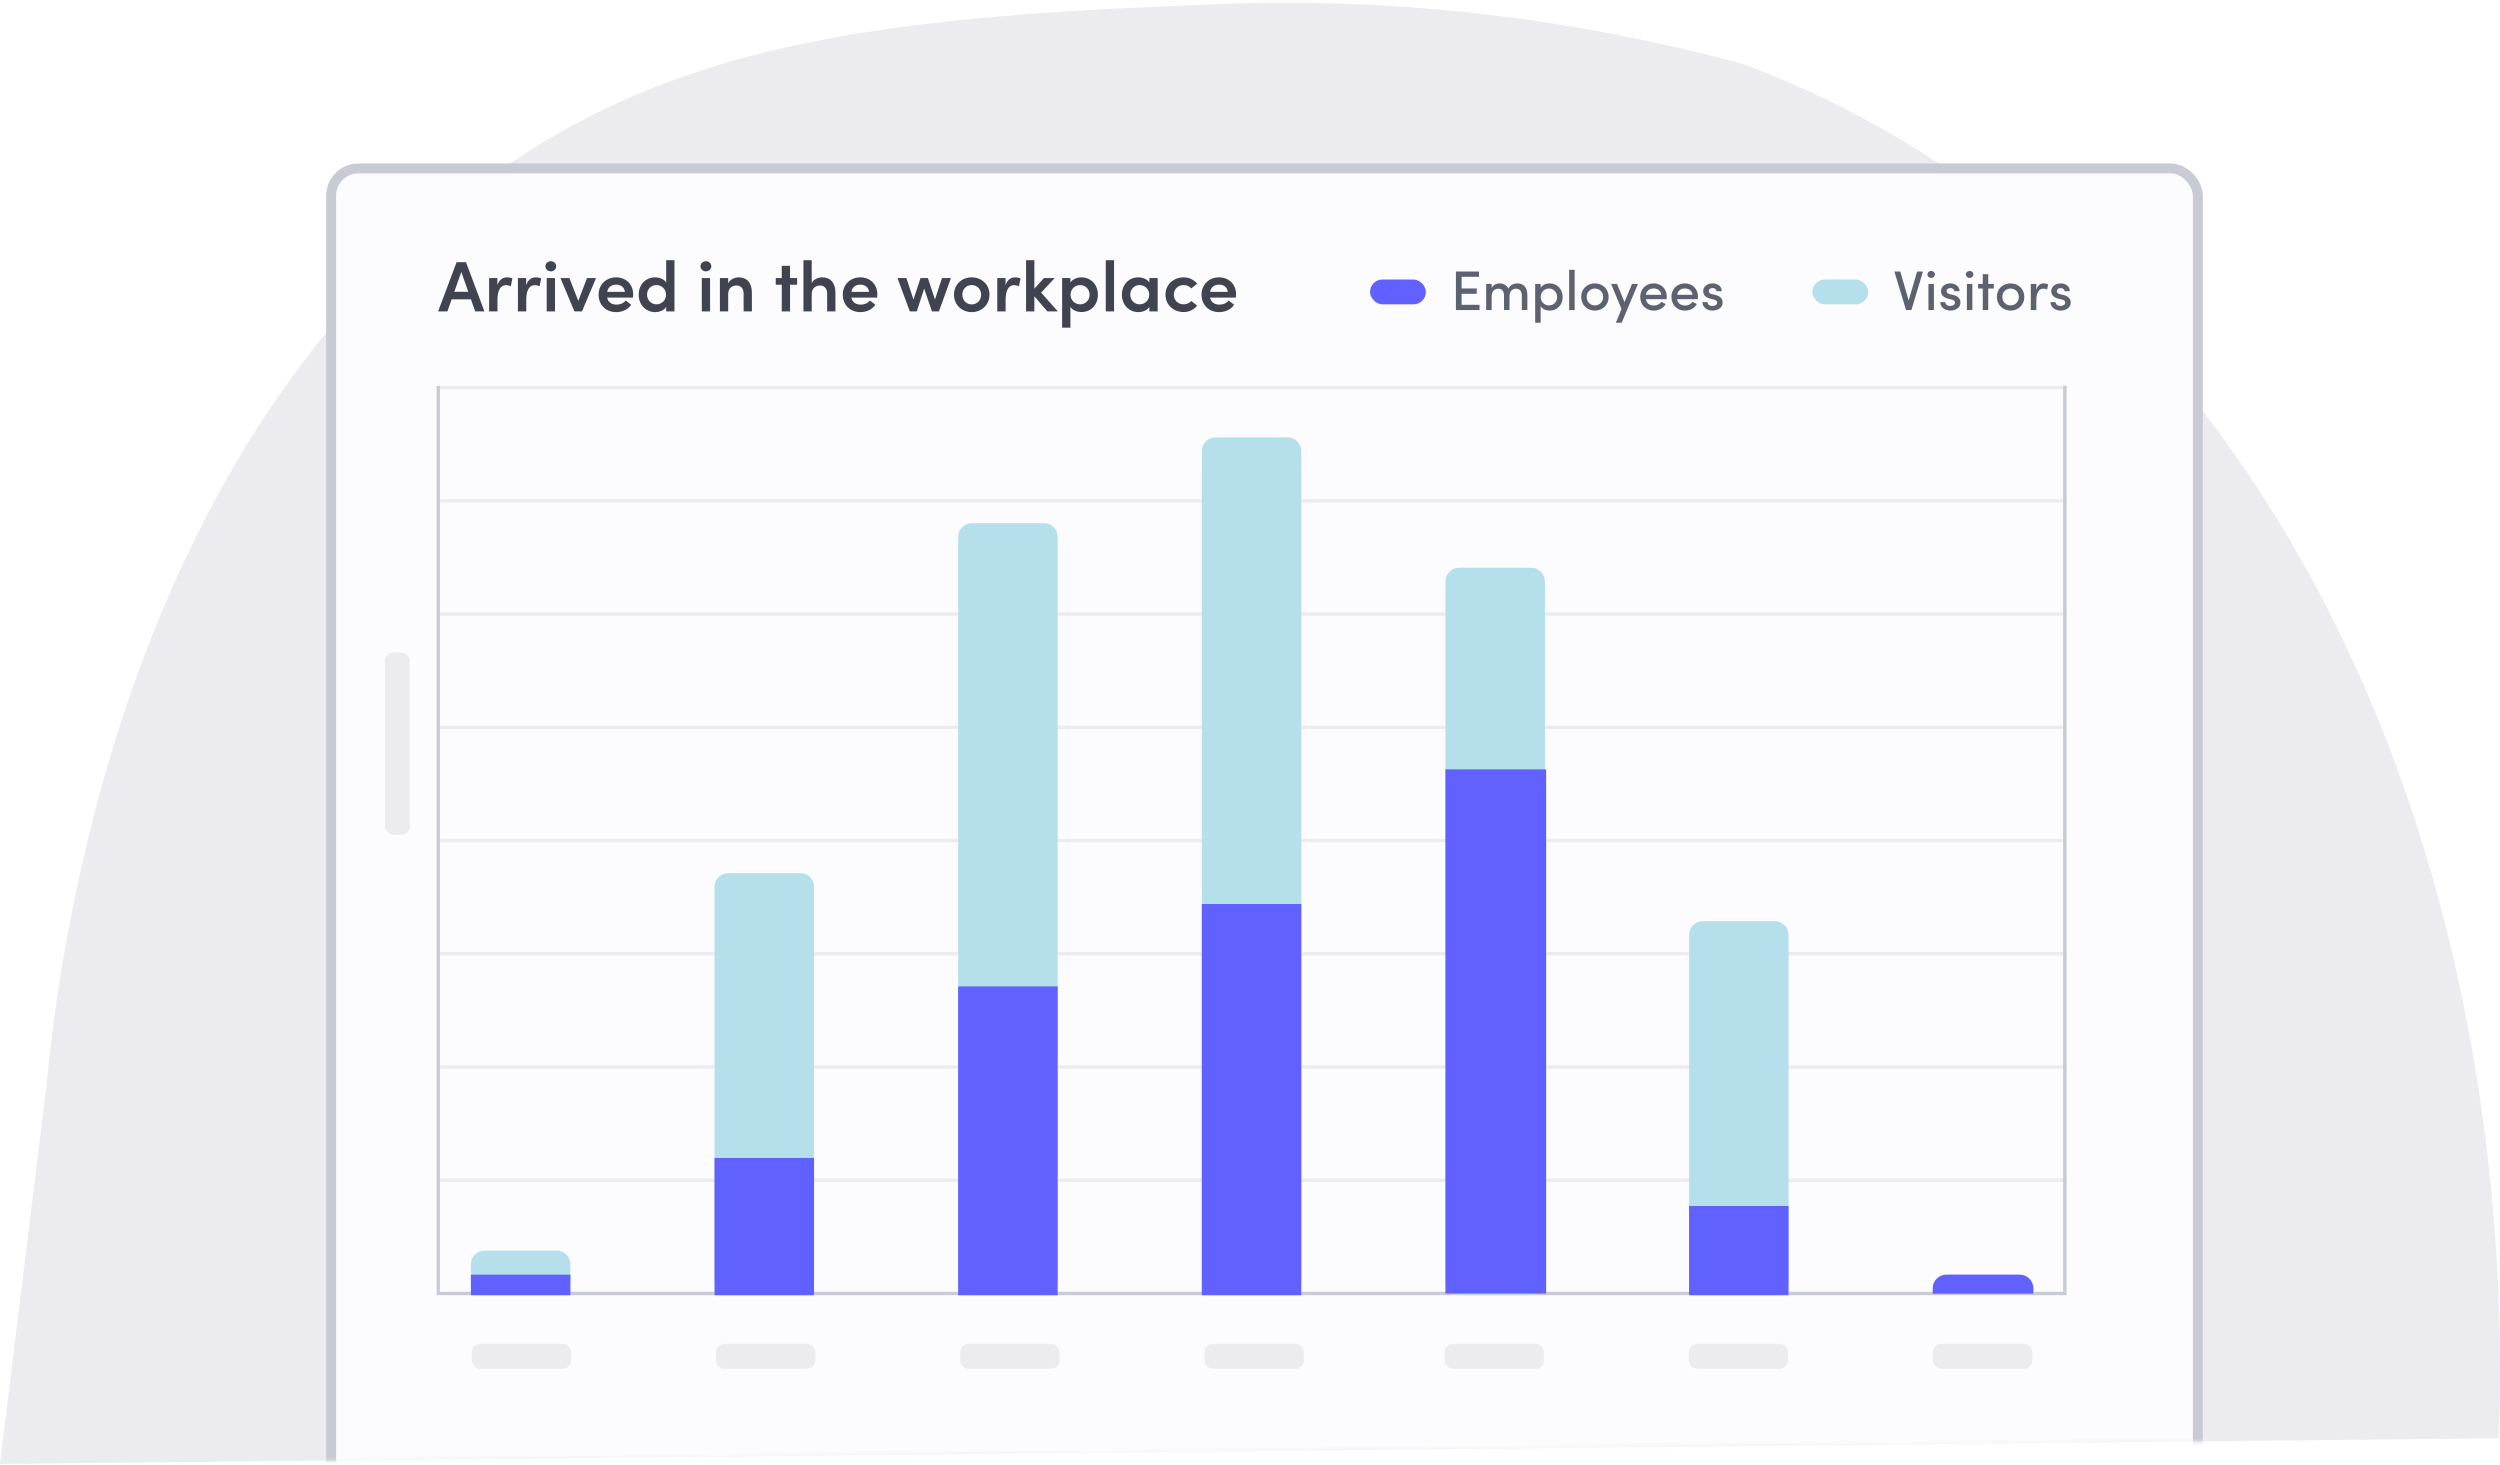 <?xml version="1.0" encoding="UTF-8"?> <svg xmlns="http://www.w3.org/2000/svg" width="604" height="354" viewBox="0 0 604 354" fill="none"><path d="M0 353.683L603.628 347.474C604.748 322.228 607.492 206.422 540.186 110.207C509.126 65.658 467.741 32.744 421.084 15.486C379.937 4.317 337.745 -0.567 295.543 0.954C207.753 4.19 154.67 10.558 104.644 53.797C28.457 119.574 14.335 229.897 11.199 262.528" fill="#EBEBF0"></path><mask id="mask0_101_3940" style="mask-type:alpha" maskUnits="userSpaceOnUse" x="0" y="0" width="604" height="354"><path d="M0 353.683L603.628 347.474C604.748 322.228 607.306 135.397 540 39.183C508.94 -5.366 467.74 32.744 421.084 15.486C379.937 4.317 337.745 -0.567 295.543 0.954C207.753 4.19 125.026 -13.556 75 29.683C-1.187 95.459 14.335 229.897 11.199 262.528" fill="#EBEBF0"></path></mask><g mask="url(#mask0_101_3940)"><g filter="url(#filter0_d_101_3940)"><rect x="77" y="37.683" width="451" height="337" rx="6.632" fill="#FCFCFE"></rect><rect x="77" y="37.683" width="451" height="337" rx="6.632" stroke="#C9CBD4" stroke-width="2.4"></rect></g><path d="M114.814 75.237H117.039L112.589 63.352H110.312L105.844 75.237H108.087L109.122 72.322H113.779L114.814 75.237ZM109.76 70.493L111.45 65.698L113.141 70.493H109.76ZM122.483 67.009C121.483 67.009 120.603 67.561 120.172 68.906V67.181H118.171V75.237H120.189V72.425C120.189 70.166 120.913 68.889 122.224 68.889C122.518 68.889 122.932 68.941 123.397 69.182L123.794 67.285C123.484 67.112 122.966 67.009 122.483 67.009ZM129.44 67.009C128.44 67.009 127.56 67.561 127.129 68.906V67.181H125.128V75.237H127.146V72.425C127.146 70.166 127.871 68.889 129.182 68.889C129.475 68.889 129.889 68.941 130.355 69.182L130.751 67.285C130.441 67.112 129.923 67.009 129.44 67.009ZM133.086 65.56C133.81 65.56 134.38 65.025 134.38 64.335C134.38 63.628 133.81 63.11 133.086 63.11C132.379 63.11 131.775 63.628 131.775 64.335C131.775 65.025 132.379 65.56 133.086 65.56ZM132.085 75.237H134.086V67.181H132.085V75.237ZM141.83 67.181L139.708 72.701L137.569 67.181H135.413L138.777 75.237H140.605L144.003 67.181H141.83ZM152.973 71.132C152.973 68.613 151.161 67.009 148.85 67.009C146.556 67.009 144.624 68.63 144.624 71.201C144.624 73.719 146.452 75.41 148.867 75.41C150.333 75.41 151.748 74.789 152.49 73.616L151.161 72.598C150.678 73.253 149.85 73.598 148.971 73.598C147.78 73.598 146.918 73.029 146.694 71.908H152.921C152.955 71.615 152.973 71.356 152.973 71.132ZM146.694 70.511C146.935 69.286 147.798 68.768 148.884 68.768C150.006 68.768 150.851 69.407 150.972 70.511H146.694ZM160.952 62.869V68.251C160.4 67.406 159.278 67.009 158.261 67.009C156.139 67.009 154.31 68.613 154.31 71.201C154.31 73.771 156.156 75.41 158.278 75.41C159.261 75.41 160.4 75.013 160.952 74.15V75.237H162.953V62.869H160.952ZM158.588 73.529C157.346 73.529 156.329 72.529 156.329 71.183C156.329 69.838 157.346 68.872 158.588 68.872C159.744 68.872 160.917 69.769 160.917 71.183C160.917 72.598 159.813 73.529 158.588 73.529ZM170.551 65.56C171.275 65.56 171.844 65.025 171.844 64.335C171.844 63.628 171.275 63.11 170.551 63.11C169.843 63.11 169.24 63.628 169.24 64.335C169.24 65.025 169.843 65.56 170.551 65.56ZM169.55 75.237H171.551V67.181H169.55V75.237ZM178.432 67.009C177.604 67.009 176.345 67.457 175.931 68.458V67.181H173.93V75.237H175.931V71.028C175.931 69.476 177.069 68.975 177.984 68.975C178.881 68.975 179.657 69.631 179.657 70.907V75.237H181.658V70.718C181.658 68.372 180.502 67.009 178.432 67.009ZM192.581 67.181H190.873V64.214H188.872V67.181H187.423V68.786H188.872V75.237H190.873V68.786H192.581V67.181ZM198.613 67.009C197.803 67.009 196.509 67.44 196.112 68.406V62.869H194.111V75.237H196.112V71.028C196.112 69.476 197.251 68.975 198.165 68.975C199.062 68.975 199.838 69.631 199.838 70.907V75.237H201.839V70.718C201.839 68.372 200.683 67.009 198.613 67.009ZM211.966 71.132C211.966 68.613 210.155 67.009 207.843 67.009C205.549 67.009 203.617 68.63 203.617 71.201C203.617 73.719 205.446 75.41 207.861 75.41C209.327 75.41 210.741 74.789 211.483 73.616L210.155 72.598C209.672 73.253 208.844 73.598 207.964 73.598C206.774 73.598 205.911 73.029 205.687 71.908H211.914C211.949 71.615 211.966 71.356 211.966 71.132ZM205.687 70.511C205.929 69.286 206.791 68.768 207.878 68.768C208.999 68.768 209.844 69.407 209.965 70.511H205.687ZM227.592 67.181L225.884 72.374L224.177 67.181H222.4L220.692 72.374L218.984 67.181H216.828L219.812 75.237H221.486L223.28 69.734L225.16 75.237H226.85L229.748 67.181H227.592ZM234.764 75.41C237.058 75.41 239.059 73.736 239.059 71.183C239.059 68.63 237.058 67.009 234.764 67.009C232.47 67.009 230.486 68.63 230.486 71.183C230.486 73.736 232.47 75.41 234.764 75.41ZM234.764 73.547C233.522 73.547 232.504 72.598 232.504 71.183C232.504 69.803 233.522 68.872 234.764 68.872C236.006 68.872 237.041 69.803 237.041 71.183C237.041 72.598 236.006 73.547 234.764 73.547ZM245.255 67.009C244.254 67.009 243.374 67.561 242.943 68.906V67.181H240.942V75.237H242.96V72.425C242.96 70.166 243.685 68.889 244.996 68.889C245.289 68.889 245.703 68.941 246.169 69.182L246.566 67.285C246.255 67.112 245.738 67.009 245.255 67.009ZM255.576 75.237L251.539 70.7L254.817 67.181H252.212L249.9 69.752V62.869H247.899V75.237H249.9V71.58L253.04 75.237H255.576ZM261.283 67.009C260.317 67.009 259.162 67.406 258.61 68.251V67.181H256.609V79.17H258.61V74.15C259.162 75.013 260.283 75.392 261.301 75.392C263.422 75.392 265.251 73.788 265.251 71.201C265.251 68.63 263.405 67.009 261.283 67.009ZM260.973 73.529C259.817 73.529 258.644 72.632 258.644 71.218C258.644 69.803 259.748 68.872 260.973 68.872C262.215 68.872 263.25 69.872 263.25 71.218C263.25 72.563 262.215 73.529 260.973 73.529ZM267.154 75.237H269.155V62.869H267.154V75.237ZM277.692 67.181V68.251C277.14 67.406 276.019 67.009 275.001 67.009C272.879 67.009 271.051 68.613 271.051 71.201C271.051 73.771 272.897 75.41 275.019 75.41C276.002 75.41 277.14 75.013 277.692 74.15V75.237H279.693V67.181H277.692ZM275.329 73.529C274.087 73.529 273.069 72.529 273.069 71.183C273.069 69.838 274.087 68.872 275.329 68.872C276.485 68.872 277.658 69.769 277.658 71.183C277.658 72.598 276.554 73.529 275.329 73.529ZM285.961 75.392C287.358 75.392 288.496 74.771 289.238 73.84L287.806 72.719C287.392 73.219 286.702 73.529 285.995 73.529C284.598 73.529 283.597 72.546 283.597 71.201C283.597 69.838 284.598 68.872 285.995 68.872C286.702 68.872 287.392 69.182 287.806 69.683L289.238 68.561C288.496 67.613 287.358 67.009 285.961 67.009C283.632 67.009 281.579 68.648 281.579 71.201C281.579 73.754 283.632 75.392 285.961 75.392ZM298.637 71.132C298.637 68.613 296.826 67.009 294.515 67.009C292.22 67.009 290.288 68.63 290.288 71.201C290.288 73.719 292.117 75.41 294.532 75.41C295.998 75.41 297.413 74.789 298.154 73.616L296.826 72.598C296.343 73.253 295.515 73.598 294.635 73.598C293.445 73.598 292.583 73.029 292.358 71.908H298.586C298.62 71.615 298.637 71.356 298.637 71.132ZM292.358 70.511C292.6 69.286 293.462 68.768 294.549 68.768C295.67 68.768 296.516 69.407 296.636 70.511H292.358Z" fill="#3F4450"></path><rect x="499.273" y="312.095" width="0.829" height="393.796" transform="rotate(90 499.273 312.095)" fill="#C9CBD4"></rect><rect x="499.273" y="284.737" width="0.829" height="393.42" transform="rotate(90 499.273 284.737)" fill="#EBEBF0"></rect><rect x="499.273" y="230.02" width="0.829" height="393.42" transform="rotate(90 499.273 230.02)" fill="#EBEBF0"></rect><rect x="499.273" y="175.303" width="0.829" height="393.42" transform="rotate(90 499.273 175.303)" fill="#EBEBF0"></rect><rect x="499.273" y="120.586" width="0.829" height="393.42" transform="rotate(90 499.273 120.586)" fill="#EBEBF0"></rect><rect x="499.273" y="257.378" width="0.829" height="393.42" transform="rotate(90 499.273 257.378)" fill="#EBEBF0"></rect><rect x="499.273" y="202.662" width="0.829" height="393.42" transform="rotate(90 499.273 202.662)" fill="#EBEBF0"></rect><rect x="499.273" y="147.945" width="0.829" height="393.42" transform="rotate(90 499.273 147.945)" fill="#EBEBF0"></rect><rect x="499.273" y="93.228" width="0.829" height="393.42" transform="rotate(90 499.273 93.228)" fill="#EBEBF0"></rect><rect x="105.477" y="93.228" width="0.829" height="218.868" fill="#C9CBD4"></rect><rect x="498.444" y="93.228" width="0.829" height="218.868" fill="#C9CBD4"></rect><rect x="92.999" y="157.682" width="6" height="44" rx="2" fill="#EBEBF0"></rect><rect x="113.999" y="324.682" width="24" height="6" rx="2" fill="#EBEBF0"></rect><rect x="172.999" y="324.682" width="24" height="6" rx="2" fill="#EBEBF0"></rect><rect x="231.999" y="324.682" width="24" height="6" rx="2" fill="#EBEBF0"></rect><rect x="290.999" y="324.682" width="24" height="6" rx="2" fill="#EBEBF0"></rect><rect x="348.999" y="324.682" width="24" height="6" rx="2" fill="#EBEBF0"></rect><rect x="407.999" y="324.682" width="24" height="6" rx="2" fill="#EBEBF0"></rect><rect x="466.999" y="324.682" width="24" height="6" rx="2" fill="#EBEBF0"></rect><g clip-path="url(#clip0_101_3940)"><rect x="330.999" y="67.531" width="13.498" height="6" rx="3" fill="#6161FF"></rect><path d="M353.128 73.637V70.978H356.786V69.696H353.128V66.875H357.326V65.606H351.751V74.906H357.448V73.637H353.128ZM366.58 68.468C365.959 68.468 364.973 68.67 364.406 69.736C364.042 68.927 363.259 68.468 362.355 68.468C361.491 68.468 360.667 68.9 360.384 69.601V68.603H359.061V74.906H360.384V71.532C360.384 70.249 361.221 69.75 362.044 69.75C362.827 69.75 363.367 70.344 363.367 71.383V74.906H364.703V71.316C364.784 70.384 365.378 69.736 366.283 69.75C367.133 69.75 367.673 70.357 367.673 71.397V74.906H369.009V71.302C369.009 69.507 368.159 68.468 366.58 68.468ZM374.408 68.468C373.558 68.468 372.64 68.832 372.221 69.547V68.603H370.898V77.97H372.221V73.975C372.64 74.69 373.517 75.041 374.408 75.041C376.122 75.041 377.54 73.772 377.54 71.761C377.54 69.75 376.109 68.468 374.408 68.468ZM374.246 73.786C373.274 73.786 372.235 73.043 372.235 71.775C372.235 70.506 373.193 69.709 374.246 69.709C375.339 69.709 376.203 70.587 376.203 71.775C376.203 72.963 375.339 73.786 374.246 73.786ZM379.111 74.906H380.434V65.188H379.111V74.906ZM385.322 75.041C387.117 75.041 388.642 73.732 388.642 71.734C388.642 69.736 387.117 68.468 385.322 68.468C383.526 68.468 382.014 69.736 382.014 71.734C382.014 73.732 383.526 75.041 385.322 75.041ZM385.322 73.786C384.242 73.786 383.337 72.963 383.337 71.734C383.337 70.519 384.242 69.709 385.322 69.709C386.401 69.709 387.319 70.519 387.319 71.734C387.319 72.963 386.401 73.786 385.322 73.786ZM394.291 68.603L392.482 72.99L390.673 68.603H389.242L391.753 74.636L390.403 77.97H391.807L395.721 68.603H394.291ZM402.689 71.721C402.689 69.736 401.326 68.468 399.53 68.468C397.735 68.468 396.277 69.736 396.277 71.734C396.277 73.732 397.708 75.041 399.53 75.041C400.732 75.041 401.866 74.501 402.419 73.448L401.366 72.922C401.015 73.502 400.327 73.813 399.598 73.813C398.572 73.813 397.816 73.314 397.641 72.288H402.662C402.675 72.085 402.689 71.896 402.689 71.721ZM397.654 71.221C397.843 70.182 398.572 69.696 399.544 69.696C400.516 69.696 401.245 70.236 401.366 71.221H397.654ZM410.229 71.721C410.229 69.736 408.866 68.468 407.07 68.468C405.275 68.468 403.817 69.736 403.817 71.734C403.817 73.732 405.248 75.041 407.07 75.041C408.272 75.041 409.406 74.501 409.959 73.448L408.906 72.922C408.555 73.502 407.867 73.813 407.138 73.813C406.112 73.813 405.356 73.314 405.181 72.288H410.202C410.216 72.085 410.229 71.896 410.229 71.721ZM405.194 71.221C405.383 70.182 406.112 69.696 407.084 69.696C408.056 69.696 408.785 70.236 408.906 71.221H405.194ZM413.706 75.041C415.002 75.041 416.19 74.339 416.19 73.138C416.19 72.463 415.893 71.626 414.543 71.289L413.585 71.059C413.193 70.965 412.829 70.749 412.829 70.357C412.829 69.925 413.207 69.588 413.76 69.588C414.233 69.588 414.705 69.898 414.705 70.357H415.974C415.974 69.034 414.813 68.468 413.733 68.468C412.424 68.468 411.492 69.291 411.492 70.317C411.492 71.248 412.032 71.856 413.207 72.166L414.057 72.369C414.529 72.477 414.867 72.692 414.867 73.111C414.867 73.583 414.422 73.921 413.693 73.921C412.977 73.921 412.532 73.489 412.532 72.99H411.303C411.33 74.299 412.532 75.041 413.706 75.041Z" fill="#5C6270"></path><rect x="437.86" y="67.531" width="13.498" height="6" rx="3" fill="#B5DFEB"></rect><path d="M463.162 65.606L461.137 72.598L459.112 65.606H457.681L460.502 74.906H461.798L464.592 65.606H463.162ZM466.571 67.158C467.07 67.158 467.475 66.794 467.475 66.308C467.475 65.822 467.07 65.457 466.571 65.457C466.085 65.457 465.666 65.822 465.666 66.308C465.666 66.794 466.085 67.158 466.571 67.158ZM465.909 74.906H467.232V68.603H465.909V74.906ZM471.162 75.041C472.457 75.041 473.645 74.339 473.645 73.138C473.645 72.463 473.348 71.626 471.998 71.289L471.04 71.059C470.649 70.965 470.284 70.749 470.284 70.357C470.284 69.925 470.662 69.588 471.215 69.588C471.688 69.588 472.16 69.898 472.16 70.357H473.429C473.429 69.034 472.268 68.468 471.188 68.468C469.879 68.468 468.948 69.291 468.948 70.317C468.948 71.248 469.488 71.856 470.662 72.166L471.512 72.369C471.985 72.477 472.322 72.692 472.322 73.111C472.322 73.583 471.877 73.921 471.148 73.921C470.433 73.921 469.987 73.489 469.987 72.99H468.759C468.786 74.299 469.987 75.041 471.162 75.041ZM475.864 67.158C476.363 67.158 476.768 66.794 476.768 66.308C476.768 65.822 476.363 65.457 475.864 65.457C475.378 65.457 474.959 65.822 474.959 66.308C474.959 66.794 475.378 67.158 475.864 67.158ZM475.202 74.906H476.525V68.603H475.202V74.906ZM481.71 68.603H480.36V66.24H479.037V68.603H477.904V69.709H479.037V74.906H480.36V69.709H481.71V68.603ZM485.75 75.041C487.545 75.041 489.071 73.732 489.071 71.734C489.071 69.736 487.545 68.468 485.75 68.468C483.955 68.468 482.443 69.736 482.443 71.734C482.443 73.732 483.955 75.041 485.75 75.041ZM485.75 73.786C484.67 73.786 483.766 72.963 483.766 71.734C483.766 70.519 484.67 69.709 485.75 69.709C486.83 69.709 487.748 70.519 487.748 71.734C487.748 72.963 486.83 73.786 485.75 73.786ZM493.743 68.468C492.933 68.468 492.299 68.913 491.975 70.02V68.603H490.638V74.906H491.975V72.638C491.975 70.938 492.515 69.736 493.662 69.736C493.918 69.736 494.242 69.79 494.593 69.952L494.823 68.697C494.62 68.576 494.175 68.468 493.743 68.468ZM497.802 75.041C499.098 75.041 500.286 74.339 500.286 73.138C500.286 72.463 499.989 71.626 498.639 71.289L497.681 71.059C497.289 70.965 496.925 70.749 496.925 70.357C496.925 69.925 497.303 69.588 497.856 69.588C498.329 69.588 498.801 69.898 498.801 70.357H500.07C500.07 69.034 498.909 68.468 497.829 68.468C496.52 68.468 495.588 69.291 495.588 70.317C495.588 71.248 496.128 71.856 497.303 72.166L498.153 72.369C498.626 72.477 498.963 72.692 498.963 73.111C498.963 73.583 498.518 73.921 497.789 73.921C497.073 73.921 496.628 73.489 496.628 72.99H495.399C495.426 74.299 496.628 75.041 497.802 75.041Z" fill="#5C6270"></path></g><path d="M466.94 311.266C466.94 309.435 468.425 307.95 470.256 307.95H487.954C489.786 307.95 491.271 309.435 491.271 311.266V312.556H466.94V311.266Z" fill="#6161FF"></path><path d="M408.078 225.875C408.078 224.043 409.563 222.559 411.394 222.559H428.804C430.636 222.559 432.12 224.043 432.12 225.875V309.608C432.12 311.44 430.636 312.924 428.804 312.924H411.394C409.563 312.924 408.078 311.44 408.078 309.608V225.875Z" fill="#B5DFEB"></path><path d="M408.078 291.369H432.12V312.924H408.078V291.369Z" fill="#6161FF"></path><path d="M172.63 214.268C172.63 212.437 174.114 210.952 175.946 210.952H193.356C195.187 210.952 196.672 212.437 196.672 214.268V309.608C196.672 311.44 195.187 312.925 193.356 312.925H175.946C174.114 312.925 172.63 311.44 172.63 309.608V214.268Z" fill="#B5DFEB"></path><path d="M172.63 279.763H196.672V312.925H172.63V279.763Z" fill="#6161FF"></path><path d="M231.492 129.706C231.492 127.874 232.976 126.39 234.808 126.39H252.218C254.049 126.39 255.534 127.874 255.534 129.706V309.608C255.534 311.44 254.049 312.925 252.218 312.925H234.808C232.976 312.925 231.492 311.44 231.492 309.608V129.706Z" fill="#B5DFEB"></path><path d="M231.492 238.311H255.534V312.925H231.492V238.311Z" fill="#6161FF"></path><path d="M290.354 108.98C290.354 107.148 291.838 105.664 293.67 105.664H311.08C312.911 105.664 314.396 107.148 314.396 108.98V309.608C314.396 311.44 312.911 312.925 311.08 312.925H293.67C291.838 312.925 290.354 311.44 290.354 309.608V108.98Z" fill="#B5DFEB"></path><path d="M290.354 218.414H314.396V312.925H290.354V218.414Z" fill="#6161FF"></path><path d="M349.216 140.483C349.216 138.652 350.701 137.167 352.532 137.167H369.942C371.773 137.167 373.258 138.652 373.258 140.483V309.608C373.258 311.44 371.773 312.925 369.942 312.925H352.532C350.701 312.925 349.216 311.44 349.216 309.608V140.483Z" fill="#B5DFEB"></path><path d="M349.216 185.88H373.546V312.523H349.216V185.88Z" fill="#6161FF"></path><path d="M113.767 305.463C113.767 303.632 115.252 302.147 117.084 302.147H134.493C136.325 302.147 137.81 303.632 137.81 305.463V309.608C137.81 311.44 136.325 312.925 134.493 312.925H117.084C115.252 312.925 113.767 311.44 113.767 309.608V305.463Z" fill="#B5DFEB"></path><path d="M113.767 307.95H137.81V312.924H113.767V307.95Z" fill="#6161FF"></path></g><defs><filter id="filter0_d_101_3940" x="75.8" y="36.483" width="456.4" height="342.4" filterUnits="userSpaceOnUse" color-interpolation-filters="sRGB"><feFlood flood-opacity="0" result="BackgroundImageFix"></feFlood><feColorMatrix in="SourceAlpha" type="matrix" values="0 0 0 0 0 0 0 0 0 0 0 0 0 0 0 0 0 0 127 0" result="hardAlpha"></feColorMatrix><feOffset dx="3" dy="3"></feOffset><feComposite in2="hardAlpha" operator="out"></feComposite><feColorMatrix type="matrix" values="0 0 0 0 0.788 0 0 0 0 0.796 0 0 0 0 0.831 0 0 0 1 0"></feColorMatrix><feBlend mode="normal" in2="BackgroundImageFix" result="effect1_dropShadow_101_3940"></feBlend><feBlend mode="normal" in="SourceGraphic" in2="effect1_dropShadow_101_3940" result="shape"></feBlend></filter><clipPath id="clip0_101_3940"><rect width="172.103" height="13.498" fill="white" transform="translate(330.999 64.906)"></rect></clipPath></defs></svg> 